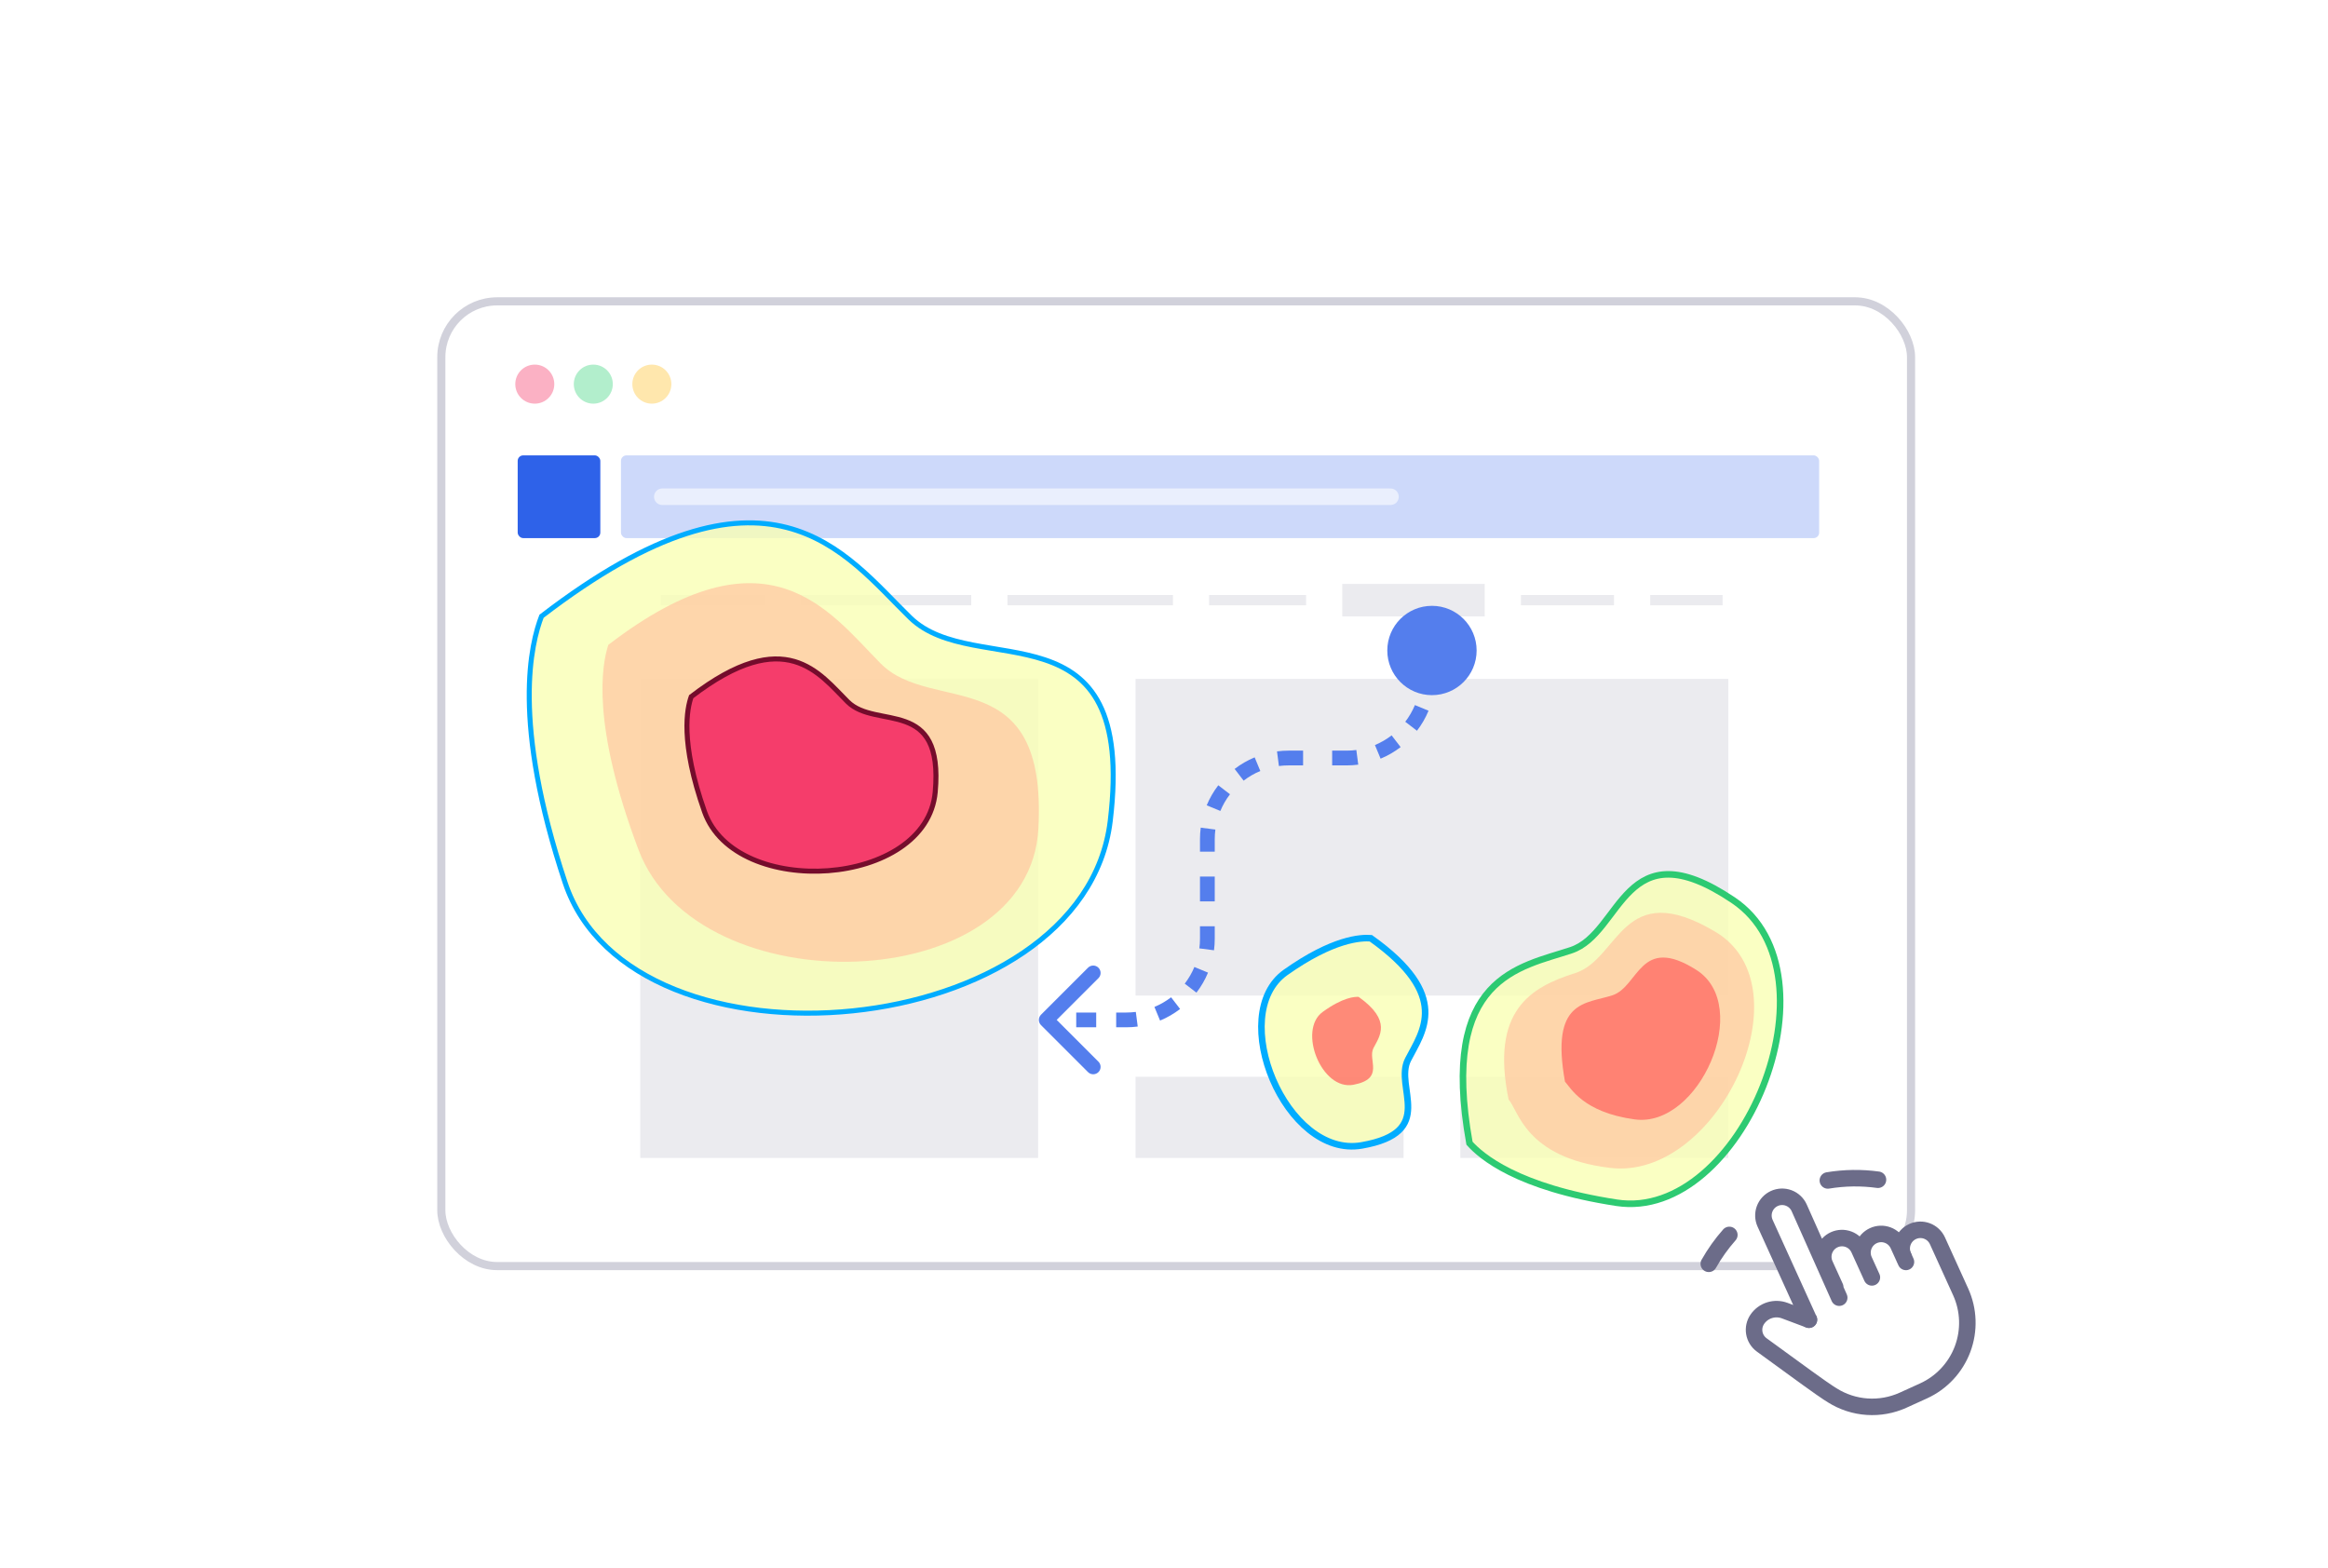 <svg width="282" height="190" viewBox="0 0 282 190" fill="none" xmlns="http://www.w3.org/2000/svg">
<rect x="53.459" y="36.508" width="178.033" height="116.871" rx="6.76" fill="white" stroke="#D1D1DB" stroke-width="0.984"/>
<rect x="62.71" y="55.166" width="10.01" height="10.023" rx="0.667" fill="#2E62E9"/>
<rect x="75.219" y="55.166" width="145.143" height="10.023" rx="0.667" fill="#CDD9FA"/>
<rect x="77.557" y="82.246" width="48.197" height="58.033" fill="#EBEBEF"/>
<rect x="137.557" y="82.246" width="71.803" height="38.361" fill="#EBEBEF"/>
<rect x="137.557" y="130.443" width="32.459" height="9.836" fill="#EBEBEF"/>
<rect x="176.9" y="130.443" width="32.459" height="9.836" fill="#EBEBEF"/>
<path d="M80.067 72.705L92.596 72.705" stroke="#EBEBEF" stroke-width="1.253"/>
<path d="M96.981 72.705H117.652" stroke="#EBEBEF" stroke-width="1.253"/>
<path d="M122.037 72.705H142.082" stroke="#EBEBEF" stroke-width="1.253"/>
<path d="M146.467 72.705H158.212" stroke="#EBEBEF" stroke-width="1.253"/>
<path d="M162.597 72.705H179.851" stroke="#EBEBEF" stroke-width="3.934"/>
<path d="M184.236 72.705H195.512" stroke="#EBEBEF" stroke-width="1.253"/>
<path d="M199.897 72.705H208.667" stroke="#EBEBEF" stroke-width="1.253"/>
<path d="M80.226 60.176H168.437" stroke="#EAEFFD" stroke-width="2" stroke-linecap="round"/>
<g filter="url(#filter0_f_96_23279)">
<path d="M68.456 106.931C61.938 87.371 64.34 77.922 65.598 74.657C93.184 53.467 102.34 67.115 110.255 74.823C118.169 82.531 137.728 72.521 134.488 99.451C131.249 126.382 76.604 131.381 68.456 106.931Z" fill="#F9FFB4" fill-opacity="0.8"/>
<path d="M68.456 106.931C61.938 87.371 64.34 77.922 65.598 74.657C93.184 53.467 102.34 67.115 110.255 74.823C118.169 82.531 137.728 72.521 134.488 99.451C131.249 126.382 76.604 131.381 68.456 106.931Z" stroke="#00ACFF" stroke-width="0.607"/>
</g>
<g filter="url(#filter1_f_96_23279)">
<path d="M77.343 102.94C71.587 87.671 72.909 80.561 73.683 78.125C93.054 63.245 100.475 74.12 106.694 80.394C112.913 86.667 126.888 79.951 125.785 100.387C124.682 120.824 84.537 122.026 77.343 102.94Z" fill="#FFCCA5" fill-opacity="0.8"/>
</g>
<g filter="url(#filter2_f_96_23279)">
<path d="M85.347 98.348C82.336 89.832 83.238 85.788 83.731 84.396C95.179 75.603 99.236 81.602 102.692 85.025C106.149 88.447 114.327 84.375 113.288 95.947C112.249 107.519 89.112 108.993 85.347 98.348Z" fill="#F53D6B"/>
<path d="M85.347 98.348C82.336 89.832 83.238 85.788 83.731 84.396C95.179 75.603 99.236 81.602 102.692 85.025C106.149 88.447 114.327 84.375 113.288 95.947C112.249 107.519 89.112 108.993 85.347 98.348Z" stroke="#750C2C" stroke-width="0.607"/>
</g>
<g filter="url(#filter3_f_96_23279)">
<path d="M155.732 117.799C161.497 113.719 164.849 113.572 166.052 113.662C175.841 120.63 172.29 124.992 170.565 128.357C168.84 131.722 174.132 137.159 164.946 138.762C155.76 140.366 148.526 122.9 155.732 117.799Z" fill="#F9FFB4" fill-opacity="0.8"/>
<path d="M155.732 117.799C161.497 113.719 164.849 113.572 166.052 113.662C175.841 120.63 172.29 124.992 170.565 128.357C168.84 131.722 174.132 137.159 164.946 138.762C155.76 140.366 148.526 122.9 155.732 117.799Z" stroke="#00ACFF" stroke-width="0.795"/>
</g>
<g filter="url(#filter4_f_96_23279)">
<path d="M160.223 122.588C162.667 120.821 164.074 120.737 164.578 120.767C168.637 123.656 167.119 125.528 166.374 126.966C165.628 128.404 167.811 130.673 163.949 131.414C160.086 132.154 157.168 124.798 160.223 122.588Z" fill="#FF6D65" fill-opacity="0.8"/>
</g>
<g filter="url(#filter5_f_96_23279)">
<path d="M195.825 145.706C183.715 143.845 179.384 140.035 178.005 138.493C174.367 118.304 184.078 117.186 190.313 115.115C196.549 113.044 196.616 100.083 209.947 109.051C223.277 118.02 210.962 148.032 195.825 145.706Z" fill="#F9FFB4" fill-opacity="0.8"/>
<path d="M195.825 145.706C183.715 143.845 179.384 140.035 178.005 138.493C174.367 118.304 184.078 117.186 190.313 115.115C196.549 113.044 196.616 100.083 209.947 109.051C223.277 118.02 210.962 148.032 195.825 145.706Z" stroke="#2DCA72" stroke-width="0.795"/>
</g>
<g filter="url(#filter6_f_96_23279)">
<path d="M195.052 141.486C184.666 140.238 183.908 134.39 182.746 133.219C180.533 122.426 185.404 119.59 190.801 117.887C196.197 116.183 196.462 106.146 207.785 112.878C219.108 119.609 208.036 143.045 195.052 141.486Z" fill="#FFCCA5" fill-opacity="0.8"/>
</g>
<g filter="url(#filter7_f_96_23279)">
<path d="M198.012 135.608C191.756 134.75 190.279 131.792 189.573 131.04C187.786 121.122 192.069 121.629 195.305 120.58C198.54 119.532 198.636 113.153 205.49 117.504C212.344 121.855 205.832 136.682 198.012 135.608Z" fill="#FF6D65" fill-opacity="0.8"/>
</g>
<ellipse cx="64.781" cy="46.535" rx="2.363" ry="2.366" fill="#FBB1C4"/>
<ellipse cx="71.869" cy="46.535" rx="2.363" ry="2.366" fill="#B2EECC"/>
<ellipse cx="78.961" cy="46.535" rx="2.363" ry="2.366" fill="#FFE7AD"/>
<path d="M126.104 122.925C125.755 123.274 125.755 123.841 126.104 124.19L131.795 129.88C132.144 130.229 132.71 130.229 133.059 129.88C133.408 129.531 133.408 128.965 133.059 128.616L128.001 123.557L133.059 118.499C133.408 118.15 133.408 117.584 133.059 117.235C132.71 116.885 132.144 116.885 131.795 117.235L126.104 122.925ZM126.736 124.452H127.946V122.663H126.736V124.452ZM130.367 124.452H132.787V122.663H130.367V124.452ZM135.207 124.452H136.417V122.663H135.207V124.452ZM136.417 124.452C136.891 124.452 137.359 124.421 137.817 124.361L137.586 122.588C137.204 122.637 136.814 122.663 136.417 122.663V124.452ZM140.525 123.637C141.398 123.275 142.212 122.801 142.95 122.234L141.86 120.816C141.245 121.289 140.566 121.684 139.84 121.985L140.525 123.637ZM144.93 120.254C145.497 119.516 145.971 118.702 146.333 117.829L144.681 117.144C144.38 117.87 143.985 118.549 143.512 119.165L144.93 120.254ZM147.057 115.122C147.117 114.663 147.147 114.196 147.147 113.721H145.359C145.359 114.118 145.333 114.508 145.283 114.89L147.057 115.122ZM147.147 113.721V112.214H145.359V113.721H147.147ZM147.147 109.2V106.187H145.359V109.2H147.147ZM147.147 103.173V101.666H145.359V103.173H147.147ZM147.147 101.666C147.147 101.269 147.173 100.879 147.223 100.497L145.45 100.265C145.39 100.724 145.359 101.191 145.359 101.666H147.147ZM147.826 98.243C148.127 97.516 148.521 96.838 148.994 96.222L147.576 95.133C147.009 95.871 146.535 96.685 146.174 97.558L147.826 98.243ZM150.646 94.571C151.262 94.098 151.94 93.703 152.667 93.402L151.982 91.75C151.109 92.112 150.294 92.585 149.556 93.153L150.646 94.571ZM154.92 92.799C155.302 92.749 155.693 92.724 156.089 92.724V90.935C155.615 90.935 155.148 90.966 154.689 91.026L154.92 92.799ZM156.089 92.724H157.849V90.935H156.089V92.724ZM161.37 92.724H163.13V90.935H161.37V92.724ZM163.13 92.724C163.604 92.724 164.071 92.693 164.53 92.633L164.299 90.86C163.917 90.91 163.526 90.935 163.13 90.935V92.724ZM167.237 91.909C168.11 91.547 168.925 91.074 169.663 90.506L168.573 89.088C167.957 89.561 167.279 89.956 166.552 90.257L167.237 91.909ZM171.643 88.526C172.21 87.788 172.684 86.974 173.045 86.101L171.393 85.416C171.092 86.142 170.698 86.821 170.225 87.437L171.643 88.526ZM173.769 83.394C173.829 82.935 173.86 82.468 173.86 81.993H172.072C172.072 82.39 172.046 82.78 171.996 83.162L173.769 83.394ZM173.86 81.993V81.319H172.072V81.993H173.86ZM173.86 79.97V79.295H172.072V79.97H173.86Z" fill="#547EED"/>
<ellipse cx="173.459" cy="78.804" rx="5.41" ry="5.41" fill="#547EED"/>
<g clip-path="url(#clip0_96_23279)">
<rect x="220.375" y="152.374" width="12.083" height="8.458" fill="white"/>
<path d="M230.564 152.189C230.315 151.642 230.294 151.018 230.505 150.456C230.716 149.893 231.142 149.437 231.689 149.189C232.236 148.94 232.86 148.919 233.422 149.13C233.985 149.341 234.44 149.767 234.689 150.314L237.501 156.502C238.496 158.69 238.58 161.183 237.736 163.434C236.892 165.684 235.189 167.507 233.001 168.502L230.251 169.752L230.537 169.622C229.17 170.243 227.671 170.515 226.174 170.414C224.676 170.312 223.228 169.841 221.958 169.041L221.501 168.751C220.772 168.288 218.073 166.347 213.402 162.928C212.926 162.58 212.605 162.06 212.506 161.478C212.408 160.896 212.541 160.299 212.876 159.813C213.233 159.296 213.753 158.913 214.352 158.725C214.952 158.537 215.597 158.554 216.186 158.773L219.126 159.876M206.991 153.104C207.696 151.853 208.531 150.68 209.482 149.604L206.991 153.104ZM221.413 143.005C223.422 142.671 225.47 142.642 227.487 142.919L221.413 143.005Z" fill="white"/>
<path d="M230.564 152.189C230.315 151.642 230.294 151.018 230.505 150.456C230.716 149.893 231.142 149.437 231.689 149.189C232.236 148.94 232.86 148.919 233.422 149.13C233.985 149.341 234.44 149.767 234.689 150.314L237.501 156.502C238.496 158.69 238.58 161.183 237.736 163.434C236.892 165.684 235.189 167.507 233.001 168.502L230.251 169.752L230.537 169.622C229.17 170.243 227.671 170.515 226.174 170.414C224.676 170.312 223.228 169.841 221.958 169.041L221.501 168.751C220.772 168.288 218.073 166.347 213.402 162.928C212.926 162.58 212.605 162.06 212.506 161.478C212.408 160.896 212.541 160.299 212.876 159.813C213.233 159.296 213.753 158.913 214.352 158.725C214.952 158.537 215.597 158.554 216.186 158.773L219.126 159.876M206.991 153.104C207.696 151.853 208.531 150.68 209.482 149.604M221.413 143.005C223.422 142.671 225.47 142.642 227.487 142.919" stroke="#6C6C89" stroke-width="2" stroke-linecap="round" stroke-linejoin="round"/>
<path d="M219.124 159.875L213.812 148.187C213.564 147.64 213.543 147.017 213.754 146.454C213.965 145.892 214.391 145.436 214.938 145.187C215.485 144.939 216.108 144.917 216.671 145.128C217.233 145.339 217.689 145.765 217.938 146.312L222.792 157.208M222.312 155.938L221.062 153.188C220.814 152.641 220.793 152.017 221.004 151.455C221.215 150.892 221.64 150.436 222.187 150.188C222.735 149.939 223.358 149.918 223.921 150.129C224.483 150.34 224.939 150.766 225.187 151.313L226.75 154.75M225.812 152.688C225.564 152.141 225.543 151.517 225.754 150.955C225.965 150.392 226.391 149.936 226.938 149.688C227.485 149.439 228.108 149.418 228.671 149.629C229.233 149.84 229.689 150.266 229.938 150.813L230.875 152.876" fill="white"/>
<path d="M219.124 159.875L213.812 148.187C213.564 147.64 213.543 147.017 213.754 146.454C213.965 145.892 214.391 145.436 214.938 145.187C215.485 144.939 216.108 144.917 216.671 145.128C217.233 145.339 217.689 145.765 217.938 146.312L222.792 157.208M222.312 155.938L221.062 153.188C220.814 152.641 220.793 152.017 221.004 151.455C221.215 150.892 221.64 150.436 222.187 150.188C222.735 149.939 223.358 149.918 223.921 150.129C224.483 150.34 224.939 150.766 225.187 151.313L226.75 154.75M225.812 152.688C225.564 152.141 225.543 151.517 225.754 150.955C225.965 150.392 226.391 149.936 226.938 149.688C227.485 149.439 228.108 149.418 228.671 149.629C229.233 149.84 229.689 150.266 229.938 150.813L230.875 152.876" stroke="#6C6C89" stroke-width="2" stroke-linecap="round" stroke-linejoin="round"/>
</g>
<defs>
<filter id="filter0_f_96_23279" x="58.951" y="58.183" width="81.054" height="69.716" filterUnits="userSpaceOnUse" color-interpolation-filters="sRGB">
<feFlood flood-opacity="0" result="BackgroundImageFix"/>
<feBlend mode="normal" in="SourceGraphic" in2="BackgroundImageFix" result="shape"/>
<feGaussianBlur stdDeviation="2.427" result="effect1_foregroundBlur_96_23279"/>
</filter>
<filter id="filter1_f_96_23279" x="70.552" y="68.221" width="57.721" height="50.724" filterUnits="userSpaceOnUse" color-interpolation-filters="sRGB">
<feFlood flood-opacity="0" result="BackgroundImageFix"/>
<feBlend mode="normal" in="SourceGraphic" in2="BackgroundImageFix" result="shape"/>
<feGaussianBlur stdDeviation="1.214" result="effect1_foregroundBlur_96_23279"/>
</filter>
<filter id="filter2_f_96_23279" x="70.772" y="67.388" width="55.045" height="50.593" filterUnits="userSpaceOnUse" color-interpolation-filters="sRGB">
<feFlood flood-opacity="0" result="BackgroundImageFix"/>
<feBlend mode="normal" in="SourceGraphic" in2="BackgroundImageFix" result="shape"/>
<feGaussianBlur stdDeviation="6.068" result="effect1_foregroundBlur_96_23279"/>
</filter>
<filter id="filter3_f_96_23279" x="146.047" y="106.893" width="33.34" height="38.727" filterUnits="userSpaceOnUse" color-interpolation-filters="sRGB">
<feFlood flood-opacity="0" result="BackgroundImageFix"/>
<feBlend mode="normal" in="SourceGraphic" in2="BackgroundImageFix" result="shape"/>
<feGaussianBlur stdDeviation="3.178" result="effect1_foregroundBlur_96_23279"/>
</filter>
<filter id="filter4_f_96_23279" x="155.772" y="117.584" width="14.685" height="17.059" filterUnits="userSpaceOnUse" color-interpolation-filters="sRGB">
<feFlood flood-opacity="0" result="BackgroundImageFix"/>
<feBlend mode="normal" in="SourceGraphic" in2="BackgroundImageFix" result="shape"/>
<feGaussianBlur stdDeviation="1.589" result="effect1_foregroundBlur_96_23279"/>
</filter>
<filter id="filter5_f_96_23279" x="173.637" y="102.348" width="45.575" height="47.062" filterUnits="userSpaceOnUse" color-interpolation-filters="sRGB">
<feFlood flood-opacity="0" result="BackgroundImageFix"/>
<feBlend mode="normal" in="SourceGraphic" in2="BackgroundImageFix" result="shape"/>
<feGaussianBlur stdDeviation="1.589" result="effect1_foregroundBlur_96_23279"/>
</filter>
<filter id="filter6_f_96_23279" x="179.022" y="107.403" width="36.642" height="37.336" filterUnits="userSpaceOnUse" color-interpolation-filters="sRGB">
<feFlood flood-opacity="0" result="BackgroundImageFix"/>
<feBlend mode="normal" in="SourceGraphic" in2="BackgroundImageFix" result="shape"/>
<feGaussianBlur stdDeviation="1.589" result="effect1_foregroundBlur_96_23279"/>
</filter>
<filter id="filter7_f_96_23279" x="185.974" y="112.824" width="25.58" height="26.018" filterUnits="userSpaceOnUse" color-interpolation-filters="sRGB">
<feFlood flood-opacity="0" result="BackgroundImageFix"/>
<feBlend mode="normal" in="SourceGraphic" in2="BackgroundImageFix" result="shape"/>
<feGaussianBlur stdDeviation="1.589" result="effect1_foregroundBlur_96_23279"/>
</filter>
<clipPath id="clip0_96_23279">
<rect width="36.25" height="36.25" fill="white" transform="translate(200 146.999) rotate(-24.441)"/>
</clipPath>
</defs>
</svg>
